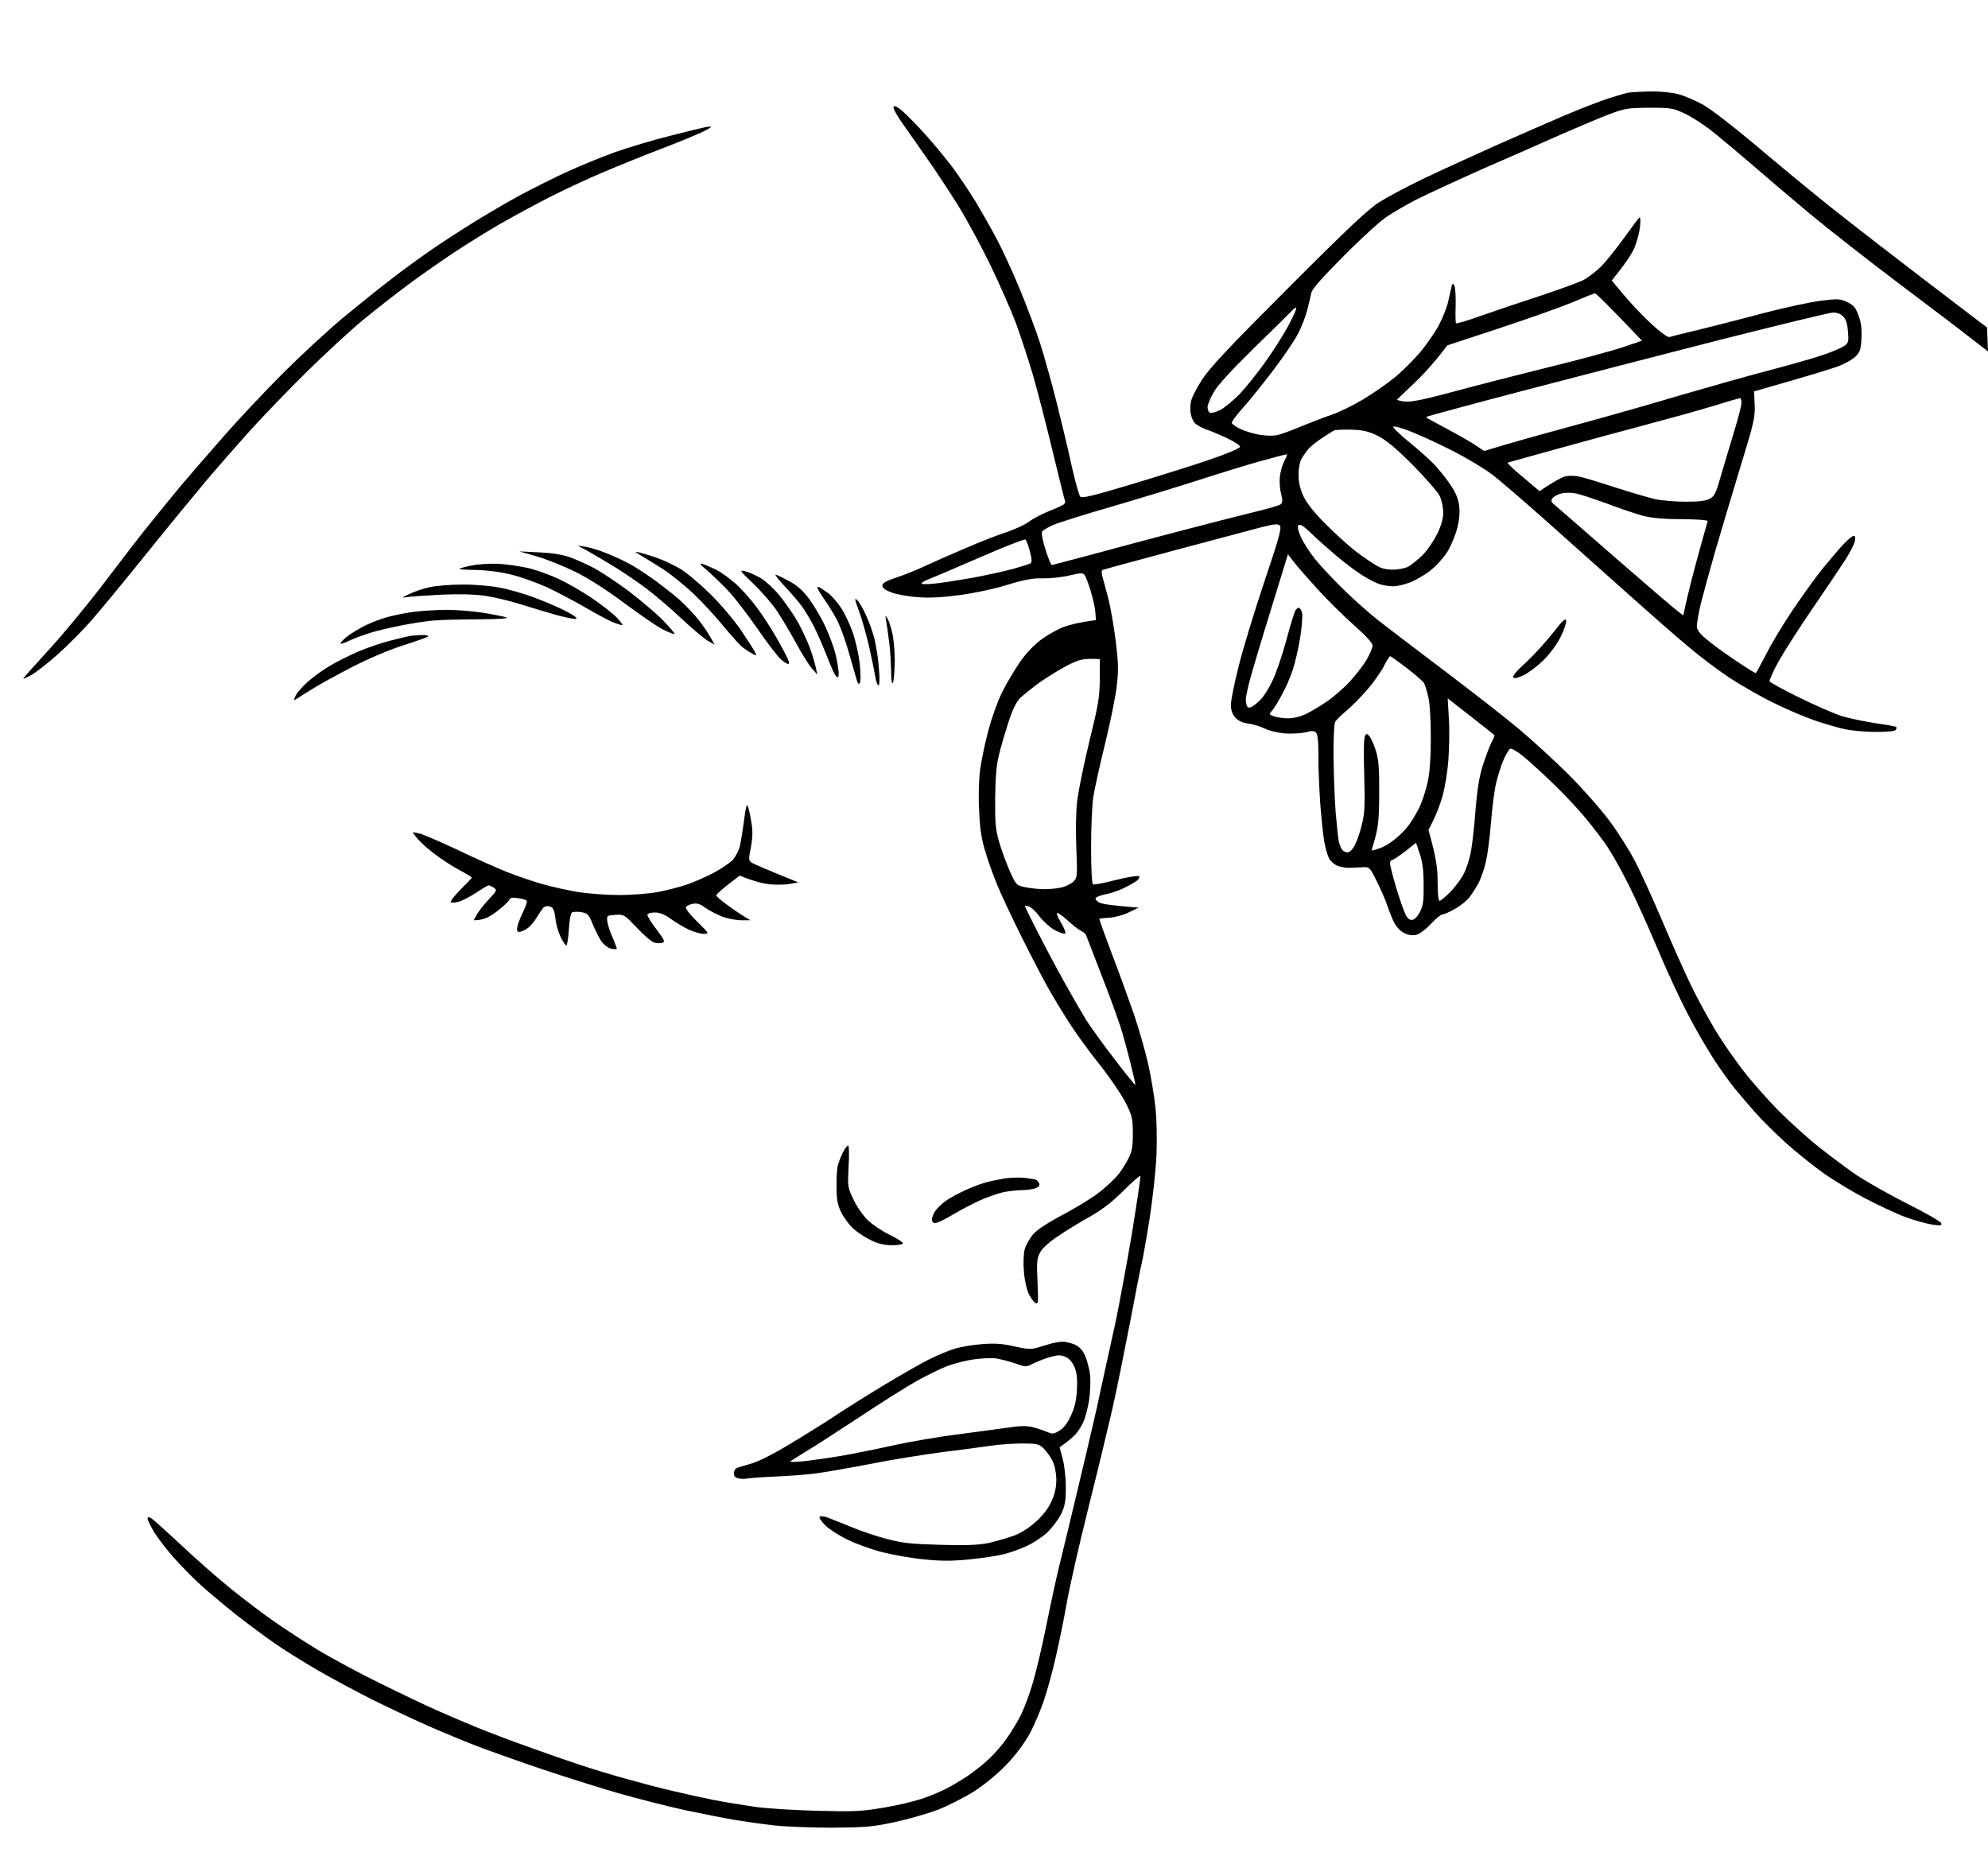 <?xml version="1.0" encoding="UTF-8"?>
<svg xmlns="http://www.w3.org/2000/svg" version="1.2" viewBox="0 0 1024 960" width="1024" height="960">
  <title>image</title>
  <style>
		.s0 { opacity: 1;fill: #000101 } 
	</style>
  <g id="Helligkeit/Kontrast 1">
    <path id="Path 2" fill-rule="evenodd" class="s0" d="m850 47.1c4.9-0.1 11 0.5 14.5 1.4 3.3 0.9 9.1 3.4 13 5.6 3.9 2.2 15.5 11.2 26 20 10.5 8.9 27.5 23 38 31.4 10.5 8.4 33.2 26.1 82 63.2l0.5 12.3-7.8-6c-4.2-3.4-21-16.1-37.2-28.3-16.2-12.2-37.4-28.8-47-36.8-9.6-8-23.1-19.5-30-25.5-6.9-5.9-15.9-13.5-20-16.7-4.1-3.3-10.4-7.4-14-9.1-6.2-2.9-7.1-3.1-18.5-3.1-11.4 0.1-12.5 0.3-21.5 3.7-5.2 2-16.2 6.7-24.5 10.3-8.2 3.7-26.2 11.6-40 17.6-13.7 6.1-29 13.2-34 15.7-5 2.6-11.7 6.5-15 8.7-3.3 2.1-13.3 11.2-22.2 20.2q-16.3 16.3-16.8 19c-0.3 1.6-1.3 5.5-2.1 8.8-0.8 3.3-2.9 8.7-4.6 12-1.6 3.3-7.4 11.9-12.8 19-5.4 7.1-12.5 16-15.9 19.7-3.4 3.8-5.9 7.3-5.6 7.8 0.3 0.5 2.2 1.9 4.3 2.9 2 1 6.4 2.4 9.7 3 3.5 0.6 7.4 0.7 9.5 0.2 1.9-0.4 7.5-2.5 12.5-4.6 5-2 11.9-4.7 15.5-5.9 3.6-1.2 10.8-4.7 16-7.8 5.2-3.1 12.5-8.2 16.3-11.3 3.7-3 9.5-8.8 13-12.8 3.4-4.1 7.9-10.5 9.9-14.3 2-3.8 4.1-9.2 4.7-11.9 0.6-2.8 1.4-6.1 1.7-7.5 0.4-2 0.7-2.2 1.5-1 0.5 0.8 0.8 5.4 0.7 10.2-0.2 4.7-0.1 8.9 0.2 9.3 0.3 0.3 6.1-1.4 13-3.9 6.9-2.4 20.4-7 30-10.1 9.6-3.2 19.6-6.8 22.3-8.1 2.6-1.3 6.8-4.6 9.5-7.2 2.6-2.7 7.8-9.2 11.7-14.6 3.9-5.4 7.4-10.1 7.9-10.5 0.6-0.4 0.7 1.6 0.3 5.1-0.4 3.2-1.8 8.2-3.1 11-1.3 2.9-4.5 7.8-11.4 16.3l6.7 8c3.7 4.4 10.1 11.1 14.2 14.8 4.5 4.1 8 6.6 8.9 6.3 0.8-0.3 7.1-1.9 14-3.5 6.9-1.7 22-5.5 33.5-8.6 11.5-3 25.3-6 30.5-6.6 8.7-1.1 9.9-1 13.5 0.7 3.3 1.6 4.3 2.8 5.8 6.9 1.3 3.5 1.8 7 1.5 11.7-0.2 5.4-0.7 7.1-2.8 9.2-1.4 1.5-5 3.6-8 4.8-3 1.3-14.3 4.8-44.5 13.4l0.3 6.9c0.3 6.3-0.4 9.4-7.2 31.5-4.1 13.5-9.9 33-13 43.5-3 10.5-6.4 22.9-7.6 27.7-1.1 4.9-2 9.9-2 11.3 0 1.7 1.4 3.8 4.8 6.6 2.6 2.3 9.3 7.2 15 11 5.6 3.8 10.4 6.8 10.6 6.6 0.2-0.1 2.6-4.5 5.3-9.7 2.6-5.2 8.7-15.4 13.5-22.5 4.8-7.1 11.6-16.6 15.1-21 3.6-4.4 8.4-10.1 10.8-12.7 2.4-2.6 5-4.8 5.7-4.8q1.2 0 0.6 2.7c-0.3 1.6-2.5 5.9-5 9.8-2.5 3.9-9.9 14.9-16.5 24.5-6.6 9.6-14.5 21.9-17.5 27.2-3 5.4-5.2 10.3-4.9 10.8 0.3 0.5 7.1 4.3 15.3 8.3 8.1 4 17.8 8.2 21.7 9.5 3.9 1.2 11.7 2.8 17.5 3.7 5.8 0.8 10.6 1.7 10.8 2 0.1 0.3 0 1-0.3 1.5-0.3 0.6-4.7 1-10 1-5.2 0-12.5-0.6-16.2-1.4-3.8-0.8-10.8-2.9-15.8-4.6-5-1.7-14.4-5.7-21-9-6.6-3.2-16.7-9-22.5-12.8-5.8-3.8-15.2-10.9-21-15.8-5.8-4.8-20.6-17.8-32.9-28.8-12.4-11.1-31.5-28.1-42.5-37.9-11.1-9.8-23-20.1-26.6-22.7-3.6-2.7-12.1-7.8-19-11.4-6.9-3.5-16.5-8-21.5-10-5-2-9.4-3.3-9.8-2.8-0.4 0.4 3.2 3.9 8 7.8 4.8 3.9 10.9 9.3 13.4 12 2.5 2.7 6.2 7.4 8.2 10.4 2.5 3.7 3.9 7.1 4.3 10.5 0.4 3.3 0.1 7.3-1 11.5-0.9 3.6-3.1 8.9-4.9 11.9-1.8 3-5.7 7.4-8.7 9.8-3 2.4-7.9 5.2-10.7 6.3-2.9 1.1-6.8 2-8.5 2-1.8 0-4.9-0.4-6.8-1-1.9-0.5-6.2-2.7-9.5-4.8-3.3-2.1-9.4-6.7-13.5-10.2-4.1-3.5-9.9-8.6-12.7-11.4-3.7-3.5-5.6-4.8-6.4-4.1-0.7 0.7-0.4 2.4 1.1 6 1.2 2.7 4.5 7.9 7.4 11.5 2.9 3.6 9.5 10.6 14.7 15.7 5.2 5.1 13.2 12.2 17.9 15.9 4.7 3.7 20 15.3 34 25.9 14 10.6 31.4 24.1 38.5 30.1 7.1 6 18.6 16.5 25.5 23.4 6.9 6.9 16.3 17.5 20.8 23.5 4.5 6 10.6 15.7 13.6 21.5 3 5.8 9.3 19.7 14.1 31 4.8 11.3 11.3 25.9 14.5 32.5 3.2 6.6 8.7 16.7 12.2 22.5 3.4 5.8 9.9 15.2 14.3 20.9 4.4 5.8 12.7 15.2 18.5 21.1 5.8 5.8 15.2 14.3 21 18.9 5.8 4.6 14.5 11.1 19.5 14.5 5 3.3 16.6 9.9 25.9 14.6 9.4 4.7 17.2 9.2 17.5 10 0.4 1.3-0.4 1.4-5 0.7-3-0.5-9-2.2-13.4-3.8-4.4-1.6-13.6-5.9-20.5-9.5-6.9-3.6-16.8-9.6-22-13.3-5.2-3.8-13.8-10.6-19-15.3-5.2-4.7-12.4-11.8-16-15.9-3.6-4.1-8.4-9.7-10.6-12.4-2.3-2.8-7.1-9.5-10.7-15-3.6-5.5-9.7-16.1-13.5-23.5-3.9-7.4-11-22.7-15.7-34-4.8-11.3-11.3-25.7-14.5-32-3.1-6.3-7.7-14.6-10.2-18.5-2.4-3.9-7.9-11-12-16-4.1-5-11.8-13.1-16.9-18-5.2-5-12-11.2-15.1-13.8-3.5-2.8-6.3-4.4-7-4-0.7 0.5-2.2 3-3.4 5.8-1.2 2.7-2.8 7.9-3.7 11.5-0.9 3.6-2.1 12.8-2.7 20.5-0.6 7.7-1.8 16.8-2.6 20.2-0.8 3.5-2.4 8.2-3.5 10.5-1.2 2.4-3.4 5.8-4.8 7.7-1.4 1.9-4.8 4.7-7.6 6.2-2.7 1.6-5.7 2.9-6.5 2.9-0.8 0-3.5 2.2-6 4.9-2.6 2.8-5.8 5.2-7.5 5.6q-3 0.7-6.2-0.9c-1.9-0.9-4.1-3.2-5.2-5.4-1-2-2.6-6-3.5-8.7-0.9-2.8-3.4-8.4-5.4-12.5-3.6-7.3-3.9-7.5-7.2-7.3-1.9 0.1-5.1 0.2-7 0.3-1.9 0.1-4.8-0.5-6.4-1.2-1.6-0.7-3.4-2.4-4.1-3.8-0.7-1.4-1.8-5.2-2.4-8.5-0.6-3.3-1.5-12.3-2.1-20-0.5-7.7-1-18.7-0.9-24.5 0-7.3-0.4-10.9-1.3-11.7-1-0.9-2.3-1-5.3-0.1-2.2 0.5-6.9 0.8-10.5 0.6-3.6-0.3-8.3-1.4-10.5-2.5-2.2-1.1-6-2.3-8.5-2.6-3.1-0.4-5.2-1.4-6.7-3.1-1.6-1.8-2.3-3.9-2.3-6.6 0-2.2 1.8-11.1 4-19.8 2.1-8.6 8.1-28.2 13.2-43.5 7.5-22.2 9.1-27.9 8-29-1-1-3-0.8-10 1-4.8 1.3-24.9 6.6-44.7 11.9-19.8 5.3-36.3 9.8-36.7 10-0.5 0.2-0.4 1.9 0.1 3.6 0.5 1.8 1.8 6.7 2.9 10.8 1.1 4.1 2.8 13.8 3.8 21.5 1.5 12 1.6 15.5 0.6 24-0.6 5.5-3.4 19-6.1 30-2.7 11-5.4 23.3-6 27.2-0.6 4-1.1 15.6-1.1 25.8 0 11.3 0.4 18.7 1 19 0.5 0.3 5.9-0.7 12-2.3 6-1.5 11.3-2.3 11.7-1.9 0.4 0.5-0.1 1.6-1.2 2.4-1.1 0.8-4.2 2.6-7 3.9-2.7 1.3-7 2.7-9.4 3.1-2.4 0.5-4.6 1.4-4.8 2-0.1 0.7 0.9 1.8 2.5 2.4 1.5 0.6 6.5 1.4 19.7 2.4l-5 2.4c-2.7 1.4-7.2 2.6-10 2.8-2.7 0.1-5.1 0.4-5.3 0.5-0.1 0.2 2.8 8.2 6.4 17.8 3.7 9.6 8.8 23.8 11.5 31.5 2.6 7.7 5.9 19.2 7.3 25.5 1.4 6.3 3.1 16.2 3.7 22 0.7 6 0.9 16.5 0.6 24.5-0.3 8-1.9 22.4-3.6 33.5-1.7 10.7-3.6 21.1-4.1 23-0.5 1.9-3.2 15.6-6 30.5-2.9 14.8-6.9 34.9-9.1 44.5-2.2 9.6-7.8 32.8-12.5 51.5-4.7 18.7-9.6 40.5-11 48.5-1.4 8-3.9 20.3-5.6 27.5-1.6 7.2-4.3 17-6 22-1.6 5-4.9 12.6-7.1 16.9-2.7 5-7 10.9-11.7 15.9-4.5 4.8-11.1 10.3-16.5 13.9-4.9 3.2-13.5 7.6-19 9.8-5.5 2.1-15.9 5.1-23 6.6-11.4 2.4-15.4 2.7-32 2.8-10.4 0-23.9-0.5-30-1.2-6.1-0.7-15.1-2-20-2.8-4.9-0.8-16.4-3.1-25.5-5-9.1-2-24.8-6-35-8.9-10.2-3-27.7-8.5-39-12.3-11.3-3.8-26.1-9.1-33-11.7-6.9-2.6-18.8-7.6-26.5-11-7.7-3.4-20.3-9.4-28-13.2-7.7-3.9-20.1-10.5-27.5-14.8-7.4-4.3-17.8-10.7-23-14.4-5.2-3.6-14-10.2-19.5-14.5-5.5-4.4-13.6-11.1-17.9-15-4.3-3.9-11-10.7-14.8-15.1-3.8-4.4-8.3-10.3-9.8-13-1.6-2.8-3-5.6-3-6.3 0-0.8 0.5-0.9 1.8-0.3 0.9 0.6 8 6.9 15.7 14.1 7.7 7.3 19.2 17.3 25.5 22.4 6.3 5.1 16 12.4 21.5 16.3 5.5 3.9 16.1 10.8 23.5 15.3 7.4 4.4 21.6 12.1 31.5 16.9 9.9 4.9 22.7 11 28.5 13.6 5.8 2.6 15.4 6.7 21.5 9.2 6.1 2.5 18.2 7.1 27 10.2 8.8 3.2 20.9 7.4 27 9.4 6.1 2 16.9 5.3 24 7.2 7.1 2 17.7 4.8 23.5 6.1 5.8 1.4 15 3.4 20.5 4.5 5.5 1.1 14.9 2.6 21 3.5 6.1 0.9 20.7 1.8 32.5 2.1 18.9 0.5 23 0.3 34-1.6 6.9-1.1 15.6-3.2 19.5-4.5 3.9-1.2 9.5-3.6 12.5-5.1 3-1.5 8.2-4.6 11.5-6.8 3.3-2.3 8.2-6.1 10.9-8.7 2.7-2.5 6.8-7.2 9.1-10.5 2.3-3.3 5.7-8.8 7.4-12.3 1.7-3.4 4.5-10.8 6.1-16.5 1.7-5.6 4.9-19.2 7.1-30.2 2.2-11 5.1-24.3 6.4-29.5 1.3-5.2 5.8-23.9 10-41.5 4.2-17.6 8.5-36 9.6-41 1-5 2.8-13 3.9-18 1.1-5 3.6-16.4 5.6-25.5 1.9-9.1 5.7-29.5 8.4-45.5 2.6-16 4.6-29.3 4.4-29.8-0.2-0.4-4.1 3-8.6 7.5-5.8 5.8-11 9.8-17.1 13.3-4.9 2.7-12.3 7.2-16.4 10-4.7 3.1-8.3 6.3-9.5 8.5-1.7 3.1-1.9 4.8-1.4 15.2 0.5 10.5 0.4 11.7-1 11-0.8-0.4-2.4-2.5-3.5-4.7-1.1-2.3-2.2-7.3-2.5-11.5-0.4-4.3-0.2-9.2 0.4-11.5 0.6-2.2 2.6-5.7 4.4-7.8 2.1-2.4 7.8-6.1 15.8-10.3 6.9-3.7 15.4-8.9 18.9-11.8 3.5-2.8 7.6-6.7 9.1-8.6 1.5-1.9 3.8-5.5 5.1-8 1.9-3.7 2.4-6 2.4-13 0-7.9-0.3-9.2-3.7-16-2.1-4.1-7.9-12.7-12.9-19-5.1-6.3-12-15.8-15.4-21-3.4-5.2-8.3-13.3-11-18-2.7-4.7-9-16.8-14.1-27-5.1-10.2-10.8-22.4-12.8-27.3-2-4.8-4.8-12.6-6.2-17.5-2-6.5-2.7-11.8-3.1-21.2-0.4-7.3-0.1-16 0.6-21 0.7-4.7 2.5-13.6 4.2-19.8 1.6-6.1 4.7-14.9 7-19.5 2.2-4.5 6.4-11.5 9.2-15.6 3.3-4.8 7.4-9 11.2-11.8 3.3-2.4 8.5-5.3 11.5-6.4 3-1.1 8-2.4 16.5-3.5l-0.3-3.9c-0.1-2.2-1.2-7.1-2.4-11-1.1-3.9-2.6-7.6-3.2-8.4-0.9-1.1-2.2-1-8.1 0.4-3.9 0.9-9.9 1.5-13.5 1.4-5-0.1-9.1 0.6-18 3.3-6.6 2.1-17.1 4.3-24.5 5.3-8.9 1.2-15.8 1.6-21.7 1.1-4.9-0.3-10.9-1.4-13.5-2.4-3.3-1.2-4.8-2.3-4.8-3.5 0-1.4 1.9-2.5 7.5-4.3 4.1-1.4 10.9-4.1 15-6.1 4.1-1.9 13.4-6 20.5-9 7.1-3.1 16.6-6.8 21-8.2 4.4-1.5 9.6-3.9 11.5-5.4 1.9-1.4 6.4-3.8 10-5.3 3.6-1.4 7.1-3 7.8-3.5 0.6-0.5 1-1.2 0.8-1.7-0.2-0.4-3.1-12-6.4-25.7-3.3-13.8-7.9-31.5-10.2-39.5-2.4-8-6.3-19.9-8.7-26.5-2.5-6.6-8.4-20.1-13.2-30-4.8-9.9-12.4-23.9-16.8-31-4.5-7.1-11.3-17.5-15.2-23-3.8-5.5-9.5-13.6-12.6-18-3.2-4.4-5.5-8.6-5.3-9.3 0.2-0.9 1.2-0.6 3.4 1 1.8 1.3 6.9 6.4 11.4 11.3 4.6 4.9 11.3 13.1 15.1 18 3.7 4.9 9.3 13.3 12.5 18.5 3.1 5.2 8.1 14 11 19.5 2.9 5.5 8.2 17 11.7 25.5 3.5 8.5 8.3 21.1 10.5 28 2.2 6.9 6 20.6 8.5 30.5 2.5 9.9 6 24.5 7.7 32.5 1.8 8 3.8 15.1 4.4 15.8 0.9 1 6.3-0.3 27.6-6.7 14.6-4.4 32.8-10.1 40.4-12.8 7.7-2.6 14.1-5.4 14.3-6.1 0.2-0.7-2.8-2.7-6.9-4.6-4-1.9-8.9-3.9-10.8-4.5-1.9-0.7-4.3-2-5.3-2.9-1-0.9-2-3.1-2.3-4.7-0.4-1.6-0.4-4.6 0-6.5 0.3-1.9 2.9-7.1 5.8-11.5 4-6.2 14.1-16.9 44.3-47.1 29.3-29.4 40.9-40.3 46.5-44 4.1-2.6 14.7-8.3 23.5-12.5 8.8-4.2 25.7-11.9 37.5-17.2 11.8-5.2 27.8-12.2 35.5-15.5 7.7-3.2 17.6-7.1 22-8.5 4.4-1.4 9.1-2.8 10.5-3 1.4-0.2 6.3-0.5 11-0.6zm-77.5 121.9l-27 8.9c-6.8 9-12.6 15.3-17.4 19.8l-8.6 8.2c5 1.9 9.3 1.1 27.8-3.8 12.2-3.3 34.8-9.1 50.2-12.9 15.4-3.8 32.6-8.4 38.2-10.3l10.1-3.4c-18.1-19-23.8-24.5-24.3-24.4-0.5 0.1-5.7 2.1-11.5 4.6-5.8 2.4-22.6 8.4-37.5 13.3zm-126.6 10.3c-11.5 11.3-18.7 19.1-20.7 22.7-1.8 3-3.2 6.5-3.2 7.7 0 1.3 0.6 2.6 1.2 2.9 0.7 0.3 3.1-0.3 5.3-1.4 2.2-1.1 6.7-4.9 10.1-8.3 3.3-3.5 9.2-10.9 13.1-16.4 4-5.5 9.2-13.8 11.8-18.5 2.5-4.7 4.4-8.9 4.2-9.3-0.1-0.5-1.2 0.1-2.2 1.3-1.1 1.2-9.9 9.9-19.6 19.3zm138.1 22.1c-26.7 7-48.7 13-49 13.2-0.3 0.2-0.3 0.5 0 0.7 0.3 0.2 5 2.7 10.5 5.7 5.5 2.9 12 6.6 14.5 8.3l4.5 3c13.2-4.1 30.3-8.8 46.5-13.2 16.2-4.4 40.8-11.4 54.5-15.5 13.8-4 33.8-9.7 44.5-12.5 10.7-2.8 23.5-6.4 28.5-8.1 5-1.7 10.1-3.8 11.4-4.8 2.2-1.5 2.4-2.3 2-7.3-0.3-3.9-1-6.4-2.4-7.8-1.4-1.5-3.1-2.1-5.5-2.1-1.9 0.1-27.8 6.4-57.5 13.9-29.7 7.6-75.8 19.5-102.5 26.5zm63 17.6c-12.4 3.3-33.1 8.9-46 12.5-12.9 3.6-23.9 6.6-24.4 6.8-0.5 0.1 3 3.5 7.8 7.4l8.6 7.3c8.1-5.5 11.9-7.3 13.5-7.7 1.6-0.3 4.6-0.3 6.5 0.1 1.9 0.3 10.3 2.8 18.5 5.5 8.3 2.7 17.7 5.4 21 6.2 3.3 0.7 10.3 1.3 15.5 1.3 6.6 0.1 10.4-0.4 12.5-1.4 2.7-1.4 3.3-2.7 6.1-12.5 1.8-6.1 4.8-16.3 6.8-22.8 2-6.4 3.6-12.8 3.6-14.2 0-1.4-0.3-2.5-0.7-2.4-0.5 0-6.7 1.8-13.8 4-7.1 2.2-23.1 6.6-35.5 9.9zm-165.8 6.5c-2.6 1.6-5.7 4.1-7 5.5-1.3 1.4-3 3.9-3.9 5.5-0.9 1.8-1.5 5.3-1.4 8.5 0 3.7 0.9 7.3 2.7 11 1.8 3.6 5.8 8.6 11.8 14.5 5 5 11.8 11.1 15.1 13.6 3.3 2.5 7.8 5.6 10 6.9 2.8 1.8 5.4 2.4 9 2.4 2.8 0 6.4-0.7 8-1.6 1.6-0.9 4.9-3.6 7.3-5.9 2.4-2.4 5.7-7.3 7.5-10.9q3.1-6.5 3.1-11c0-2.5-0.8-6.3-1.8-8.5-1.1-2.2-7.4-9.4-14-16.1-8.9-8.9-13.7-12.8-18.1-15-4.8-2.3-7.5-2.9-13.5-3.1-4.1-0.1-8.1 0.1-8.8 0.4-0.8 0.4-3.5 2.1-6 3.8zm-63.2 21.6c-10.2 3.3-30.2 9.4-44.5 13.6-14.3 4.1-28.2 8.5-31 9.7-2.7 1.2-5.3 2.7-5.7 3.4-0.5 0.7 0.3 4.8 1.7 9.2 1.4 4.4 2.8 8 3.3 8 0.4 0 9.7-2.5 20.7-5.4 11-3 31.9-8.6 46.5-12.4 14.6-3.8 31.7-8.2 38-9.7 6.3-1.5 12.1-3.2 12.7-3.8 1-0.9 1-2.2 0.2-5.2-0.6-2.2-0.9-6-0.7-8.5 0.2-2.5 1.2-6.1 2.1-8 1-1.9 1.7-3.6 1.7-3.8 0-0.1-0.3-0.2-0.7-0.1-0.5 0-6.4 1.6-13.3 3.5-6.9 1.9-20.8 6.2-31 9.5zm181.7 9.5c-1 1.4-0.7 2.1 1.8 4.1 1.7 1.4 15.8 13.7 31.5 27.4 15.7 13.6 29.7 25.7 31.3 26.8l2.7 2.1c2.4-11.2 5.2-21.9 7.7-31 2.5-9.1 4.7-17 4.9-17.5 0.3-0.6-4.6-1-13.3-1.1-9.8 0-15.7-0.6-20.3-1.8-3.6-1-11.9-3.8-18.5-6.3-6.6-2.4-13.8-4.8-16-5.2-2.3-0.4-5.6-0.4-7.3 0.1-1.8 0.4-3.8 1.5-4.5 2.4zm-321.3 41.7c-1.8 0.7-3.4 1.6-3.7 2.1-0.2 0.6 2.5 0.6 6.7 0.2 3.9-0.4 12.7-1.8 19.6-3 6.9-1.3 16.1-3.3 20.5-4.5 4.4-1.2 8.5-2.5 9.2-2.9 0.9-0.5 0.9-1.9-0.2-6.2-0.8-3-1.9-5.8-2.3-6.1-0.4-0.4-11.1 3.8-23.7 9.3-12.7 5.5-24.4 10.5-26.1 11.1zm176.4 15.2c-4.8 15.4-9.6 31.6-10.8 36-1.2 4.4-2.2 9.1-2.3 10.5 0 1.4 0.3 3.1 0.6 3.7q0.7 1.3 2.5 0.4c0.9-0.5 3-2.2 4.5-3.7 1.6-1.6 4.4-6 6.2-9.9 1.9-3.9 5-13.1 7-20.5 2-7.4 4.1-14.3 4.6-15.3 0.5-0.9 1.4-1.7 1.9-1.7 0.5 0 1.3 1.2 1.7 2.7 0.3 1.6-0.1 7.3-1 12.8-0.9 5.5-2.6 12.9-3.8 16.5-1.1 3.6-3.7 9.4-5.7 13-1.9 3.6-4.2 7.3-5.1 8.2-1.5 1.6-1.4 1.9 1.2 2.8 1.5 0.5 4.7 1 7.2 1 2.7 0 6.4-0.9 9.3-2.3 2.6-1.3 7.4-4.1 10.7-6.4 3.3-2.2 8.7-6.9 11.9-10.4 3.2-3.5 7.2-8.7 8.7-11.4 1.6-2.8 2.9-5.9 2.9-7 0-1.3-3.5-5.1-9.6-10.5-5.3-4.7-13.7-13-18.8-18.6-5-5.5-10.5-11.8-12.2-14l-3-3.9zm49.5 41.7c-3.2 3.7-8 8.6-10.8 10.9-2.7 2.3-5.4 4.9-5.8 5.8-0.5 0.9-0.9 9.1-0.8 18.3 0.1 9.3 0.6 22.1 1.1 28.5 0.6 6.5 1.3 13.2 1.6 14.8 0.4 1.6 1.2 3.6 1.8 4.3 0.6 0.7 1.9 1.3 2.9 1.2 1 0 2.6-1.7 3.7-4 1.1-2.2 2.8-7 3.6-10.8 1.4-5.4 1.5-10.2 1.1-25.2-0.4-11.3-0.2-19.1 0.4-20 0.8-1.3 1.2-1.2 2.5 0.5 0.8 1.1 2.3 4.5 3.2 7.5 1.3 4.3 1.7 9 1.6 21.5 0 12.5-0.5 17.5-2 22.8l-1.9 6.8c4.7-0.9 8.2-2.9 10.8-4.9 2.7-2 6.1-5.3 7.6-7.2 1.6-1.9 4.2-6.2 5.9-9.5 1.7-3.3 3.7-9.5 4.6-13.8 1.1-5.1 1.6-12.8 1.6-23 0-8.9-0.5-17.5-1.3-20.7-0.7-3-1.7-6.3-2.2-7.2-0.6-0.9-4.6-4.4-9-7.8-4.4-3.3-8.2-6.1-8.5-6-0.3 0-1.8 2.4-3.2 5.2-1.5 2.9-5.3 8.3-8.5 12zm-168.8-3.7c-3.8 2.8-8.3 6.4-10 8-2.1 2.1-4 6.1-6.2 13-1.8 5.5-4 13.1-4.9 17-1.2 4.8-1.7 11.8-1.8 22-0.1 13 0.2 16 2.3 23 1.3 4.4 3.8 11 5.5 14.8 3 6.6 3.2 6.8 7.9 7.7 2.6 0.6 7.1 1 10 1 2.9 0 6.9-0.5 9-1 2-0.6 4.6-1.9 5.7-3 1.9-1.9 2-2.9 1.4-17.3-0.4-9.4-0.2-18.8 0.5-24.7 0.7-5.2 3.5-19 6.3-30.5 4.5-18.2 5.2-22.4 5.3-31.5v-10.5c-8.3-0.5-10.6 0.1-16.6 3.2-4.1 2.1-10.5 6.1-14.4 8.8zm210.8 18.6c0.4 5.7 0.2 15.6-0.3 21.9-0.5 6.3-1.9 14.6-3.1 18.5-1.1 3.9-3.2 9.2-4.6 12l-2.5 5c4.1 14.7 4.7 19.6 4.7 26.7 0 5.9 0.4 9.8 1 9.8 0.6 0 3.1-2.1 5.7-4.7 2.5-2.7 5.6-6.8 6.8-9.3 1.3-2.5 2.9-7.4 3.6-11 0.7-3.6 1.8-13.3 2.4-21.5 0.9-10.7 1.9-17.3 3.7-23 1.4-4.4 3.4-9.7 4.4-11.8 1.1-2 1.8-3.9 1.7-4-0.2-0.2-5.6-4.6-12.2-9.7l-11.9-9.3zm-22.6 68.5c-3.2 2.4-6.2 4.4-6.7 4.4-0.6 0-1 0.8-1 1.8 0 0.9 1.4 6.4 3.1 12.2 1.7 5.8 3.9 12 4.8 13.8 1.1 2.4 2.2 3.2 3.6 3 1.2-0.2 2.8-1.9 4-4.3 1.6-3.2 1.9-5.9 1.8-14 0-7-0.6-11.7-2-15.7l-1.9-5.7zm-189.6 40.7c3.4 6.7 9.5 18.3 13.7 25.8 4.1 7.4 9.3 16.4 11.5 20 2.2 3.5 8.8 12.7 14.6 20.2 5.8 7.6 10.7 13.7 10.9 13.5 0.1-0.1-0.7-4.1-1.9-8.7-1.1-4.7-3.2-12.6-4.6-17.5-1.4-5-6.2-18.3-10.6-29.5-4.4-11.3-8.1-21-8.3-21.5-0.2-0.6-1.4-1.6-2.7-2.2-1.2-0.6-4.4-3.1-7-5.5-2.7-2.4-5-4-5.3-3.6-0.2 0.4 0.8 2.8 2.3 5.3 1.5 2.5 2.4 4.8 2 5.2-0.5 0.4-2.9-0.4-5.4-1.7-2.5-1.4-6-4.6-7.8-7-1.8-2.5-4.3-4.8-5.5-5.2-1.3-0.4-2.2-0.5-2.1-0.2 0 0.2 2.8 5.9 6.2 12.6z"></path>
    <path id="Path 6" fill-rule="evenodd" class="s0" d="m366 65.2c0.8-0.1-0.5 1-3 2.2-2.5 1.3-12.1 5.3-21.5 8.9-9.4 3.6-23.5 9.3-31.5 12.7-8 3.4-20.1 9.1-27 12.6-6.9 3.5-18.1 9.6-25 13.5-6.9 4-17.9 10.8-24.5 15.2-6.6 4.4-17.2 11.8-23.5 16.5-6.3 4.7-16.7 12.8-23 18-6.3 5.2-19.3 17.2-28.9 26.6-9.5 9.4-22.8 23.2-29.5 30.6-6.6 7.4-16.9 19.1-22.7 26-5.8 6.9-19.3 23.3-29.9 36.5-10.6 13.2-23.2 28.5-27.9 33.9-4.7 5.5-12.9 13.8-18.2 18.5-5.3 4.7-11.5 9.6-13.8 10.8-2.3 1.3-4.1 2.1-4.1 1.8 0-0.3 6.1-7.1 13.6-15.3 7.4-8.1 20.3-23.7 28.6-34.7 8.3-11 18.7-24.5 23.2-30 4.4-5.5 11.4-14 15.5-19 4.2-5 14.1-16.4 22.1-25.5 7.9-9.1 21.9-23.9 31-33 9.1-9.1 23-21.9 31-28.6 8-6.6 19.2-15.6 25-20 5.8-4.5 14.8-11 20-14.6 5.2-3.6 14.9-9.9 21.5-14 6.6-4.1 17.6-10.6 24.5-14.3 6.9-3.7 17.9-9.2 24.5-12.2 6.6-3 17.6-7.5 24.5-10 6.9-2.4 19.5-6.2 28-8.3 8.5-2.2 16.4-4.1 17.5-4.3 1.1-0.3 2.7-0.5 3.5-0.5zm-68.5 215.8l4 0.6c2.2 0.3 7.4 1.9 11.5 3.6 4.1 1.6 10.2 4.5 13.5 6.5 3.3 2 8.5 5.5 11.5 7.7 3 2.2 8.1 6.2 11.4 9 3.2 2.8 8 7.8 10.6 11.1 2.6 3.3 5.5 7.5 8 12.5l-3.2-1.8c-1.7-0.9-7.9-6.1-13.7-11.5-5.8-5.5-14-12.4-18.1-15.5-4.1-3.1-11.2-7.9-15.6-10.7-4.5-2.7-10.8-6.5-14-8.3zm-30 3l10 0.5c6.6 0.3 11.9 1.1 16 2.5 3.3 1.2 8.9 3.7 12.5 5.6 3.5 1.9 11.4 7.1 17.5 11.6 6 4.6 14 11.3 17.7 15 3.7 3.8 6.5 7.1 6.3 7.4-0.3 0.2-3.1-0.9-6.3-2.5-3.2-1.7-12-7.8-19.7-13.5-8.8-6.6-18.2-12.6-25-16-6.1-3-15.1-6.6-20-8zm62 0.6c1.6 0.4 5.7 1.6 9 2.8 3.3 1.1 8.6 3.7 11.9 5.6 3.2 1.9 10.2 7.8 15.5 13 5.3 5.2 12.3 13.5 15.7 18.5 3.3 4.9 6.6 10 7.2 11.2 1.1 2.2 1.1 2.3-1.6 0.8-1.5-0.8-3.9-2.4-5.4-3.7-1.4-1.3-5.7-6.1-9.6-10.8-3.8-4.7-10.6-12-15.1-16.3-4.5-4.2-11.5-9.9-15.5-12.5-4.1-2.6-9.2-5.7-11.3-7-3.6-2.1-3.7-2.2-0.8-1.6zm-72.5 5.8c4.6 0.3 11.8 1.4 16 2.4 4.1 1.1 10.8 3.5 15 5.5 4.1 1.9 11.5 6.2 16.5 9.5 4.9 3.3 10.8 7.9 13 10.1 2.2 2.3 3.5 4.1 3 4.1-0.6 0-2.8-0.7-5-1.6-2.2-0.9-8.5-4.3-14-7.5-5.5-3.2-14.3-7.8-19.5-10.3-5.3-2.4-13.6-5.4-18.5-6.6-5.6-1.4-12.5-2.3-18.2-2.4-5.1-0.1-8.9-0.3-8.7-0.6 0.3-0.3 3.1-1.1 6.2-1.7 3.2-0.7 9.4-1.1 14.2-0.9zm105 0.1c1.3 0.4 4.5 1.8 7 3 2.4 1.2 6.9 4.5 10 7.2 3 2.7 7.8 8.1 10.6 11.9 2.9 3.8 7.4 10.7 10.1 15.4 2.6 4.7 5.4 9.7 6 11.2 0.8 1.7 0.9 2.8 0.3 2.8-0.6 0-2.3-1.1-3.8-2.4-1.5-1.3-6.9-8.3-12-15.7-5.1-7.4-12-16.4-15.5-20-3.4-3.6-8.3-8.2-10.7-10.3-3.6-3-4-3.6-2-3.1zm22 3.8c1.9 0.5 5.5 2.1 7.9 3.5 2.5 1.5 6.7 5.4 9.5 8.8 2.8 3.4 6.7 9 8.8 12.5 2.1 3.5 5.1 9.8 6.7 13.9 1.5 4.1 3.1 9.1 4.1 14.5l-2.8-3.2c-1.5-1.7-5.2-7.5-8.1-13-3-5.4-7.3-12.7-9.7-16.3-2.3-3.6-7.8-9.9-12.1-14.1-7.5-7.1-7.7-7.5-4.3-6.6zm15.5 1.7c0.5 0 3.6 1.5 6.9 3.3 4.3 2.3 7.2 4.9 10.4 9.2 2.4 3.3 6.2 9.6 8.2 14 2.1 4.4 4.5 10.9 5.4 14.5 0.8 3.6 1.5 7.8 1.6 9.5 0 2.4-0.2 2.7-1.3 1.9-0.7-0.7-2.8-5.2-4.6-10-1.9-4.9-4.9-11.8-6.7-15.4-1.8-3.6-4.6-8.3-6.2-10.5-1.6-2.2-5.5-6.8-8.8-10.3-3.2-3.4-5.4-6.2-4.9-6.2zm-161.5 5.1c5.8-0.1 14.2 0.6 19 1.5 4.6 0.8 12.7 3.1 18 5.1 5.2 1.9 12.6 5.1 16.5 7.1 4.8 2.5 6.3 3.8 5 4-1.1 0.1-5.9-0.9-10.5-2.2-4.7-1.3-12.8-3.8-18-5.4-5.3-1.7-13.4-3.6-18-4.3-5.7-0.8-13.2-1-22.5-0.6-7.7 0.4-15.6 0.9-17.5 1.2-3.5 0.5-3.5 0.5 1-1.6 2.4-1.2 7.2-2.8 10.5-3.5 3.3-0.7 10.7-1.3 16.5-1.3zm184.3 1.5c0.6 0.4 2.6 1.7 4.4 3 1.8 1.3 4.8 4.9 6.8 7.9 1.9 3 4.5 8.7 5.9 12.7 1.3 4 2.9 10.9 3.4 15.3 0.5 4.4 0.6 8.9 0.2 10-0.7 1.6-1.2 0.8-2.5-4-0.9-3.3-2.8-9.8-4.2-14.5-1.4-4.7-3.7-10.8-5.1-13.5-1.4-2.8-4.3-7.5-6.4-10.5-2.1-3-3.8-5.9-3.8-6.3 0.1-0.5 0.7-0.5 1.3-0.1zm19.1 6.4c1 0.8 3 4.2 4.5 7.5 1.6 3.3 3.6 8.9 4.5 12.5 0.9 3.6 2 10.4 2.3 15.2 0.5 5.7 0.4 8.8-0.2 8.8-0.6 0-1.4-2.4-1.8-5.3-0.5-2.8-2-10.2-3.4-16.2-1.5-6.1-3.7-13.9-5.1-17.5-2-5.3-2.1-6.2-0.8-5zm-211.9 5.1c4.9 0 13.2 0.6 18.5 1.4 5.2 0.8 10.8 1.9 12.5 2.4 2.1 0.6-1.8 1-14 1.1-9.4 0-19.7 0.3-23 0.6-3.3 0.2-10.8 1.4-16.5 2.5-5.8 1.1-13.5 2.9-17 4.1-3.6 1.1-8.2 2.9-10.3 3.9-2.1 1-4 1.7-4.2 1.4-0.3-0.3 1.1-1.9 3.2-3.6 2.1-1.6 6.5-4.3 9.8-5.9 3.3-1.6 8.7-3.6 12-4.4 3.3-0.9 9.1-2 13-2.5 3.8-0.5 11-0.9 16-1zm227.6 4.4c0.7 1.1 1.8 4.5 2.5 7.5 0.7 3 1.3 9.5 1.3 14.5-0.1 4.9-0.5 9.9-0.9 11-0.6 1.3-0.9-0.6-1-6-0.1-4.4-0.5-11.4-1.1-15.5-0.5-4.1-1.2-8.9-1.5-10.5-0.5-2.7-0.4-2.8 0.7-1zm349.6 1.1c0.2 1-1 4.8-2.8 8.4-1.9 3.8-5.5 8.7-8.8 12-3.1 3-7.7 6.5-10.1 7.7-2.9 1.4-4.9 1.9-5.5 1.3-0.7-0.6 1.6-3.4 6.5-7.8 4.1-3.8 10.3-10.6 13.9-15.2 4.9-6.3 6.5-7.8 6.8-6.4zm-589.8 7.5c2.6-0.1 4.1 0.2 3.5 0.8-0.5 0.4-6.1 2.4-12.4 4.4-7 2.2-17.5 6.6-26.5 11.2-8.3 4.3-18 9.6-21.5 11.9-3.6 2.3-7.1 4.5-7.8 4.9-0.9 0.5-0.9 0 0.1-2.1 0.8-1.5 3.6-4.7 6.3-7.1 2.7-2.4 7.8-6.1 11.4-8.2 3.5-2.1 10.3-5.5 15-7.5 4.6-1.9 11.8-4.4 16-5.4 4.1-1.1 8.4-2.1 9.5-2.3 1.1-0.3 4-0.5 6.4-0.6zm168.3 88.2c0.5 1.2 1.3 4.9 1.8 8.2 0.8 4.4 0.7 7.7-0.2 12.8-1.3 6.6-1.3 7 0.7 8.2 1.1 0.6 6.8 3.2 23.7 10l-4.4 0.8c-2.4 0.4-7 0.5-10.3 0.2-3.3-0.4-8.2-1.5-15.5-4.5l-6.1 4.7c-3.3 2.6-6 5.1-6 5.5 0 0.4 2.4 2.5 5.3 4.6 2.9 2.2 6.8 4.9 12.3 8.2h-4.8c-2.6 0-7.1-0.9-10-2-2.9-1.2-6.7-3.2-8.5-4.5-2.4-1.8-4.1-2.4-6.2-2-1.7 0.3-3.3 1-3.7 1.7-0.3 0.8 2.1 3.9 5.8 7.5 6.3 6.2 6.3 6.3 3.4 6.3-1.7 0-5.1-1-7.5-2.1-2.5-1.1-6.7-3.6-9.3-5.5-3.2-2.3-5.9-3.4-8.2-3.4-2 0-3.8 0.4-4 1-0.3 0.5 1.7 3.9 4.5 7.5 4.2 5.5 4.7 6.6 3.2 7.1-1 0.3-2.9 0.3-4.2-0.1-1.4-0.4-5.5-3.9-9-7.7-6.4-6.7-6.6-6.9-11-6.6-4.4 0.3-4.5 0.4-4.2 3.3 0.2 1.6 1.4 5.5 2.8 8.5 1.3 3 2.2 5.6 2.1 5.8-0.1 0.2-1.5 0.1-3-0.2-1.6-0.4-3.7-2-5-3.9-1.2-1.8-3.2-5.7-4.4-8.7-2.1-5.1-2.6-5.6-6-6.2-2.1-0.3-4.3-0.2-4.8 0.3-0.6 0.6-1.3 4.6-1.5 9-0.3 4.3-0.9 7.9-1.3 7.9-0.4 0-1.7-1.9-2.9-4.3-1.1-2.3-2.4-6.6-2.7-9.6-0.5-4.1-1.1-5.6-2.6-6.1-1.2-0.5-2.6-0.3-3.4 0.3-0.7 0.7-2.3 3-3.6 5.2-1.3 2.2-3.5 4.8-4.9 5.7-1.5 1-3.3 1.8-4.1 1.8-1.1 0-1.4-0.7-1-2.8 0.3-1.5 1.7-5 3-7.7 1.4-2.8 2.2-5.3 1.7-5.7-0.4-0.4-2.4-0.9-4.5-1.2-2.9-0.5-3.9-0.2-4.5 1-0.4 0.9-3.3 3.6-6.5 6-3.8 2.9-6.8 4.4-11.7 4.4l1.7-3.1c1-1.7 3.7-5.2 6.1-7.7 4.2-4.4 4.3-4.8 2.5-6-1-0.7-2.2-1.2-2.6-1.2-0.4 0-3.1 1.6-6 3.5-2.9 2-6.9 4.1-9 4.8-2 0.6-4 0.8-4.5 0.4-0.4-0.4 1.8-3.3 5-6.5 3.1-3.1 5.8-5.9 5.8-6.2 0-0.3-2.8-2-6.3-3.8-3.4-1.8-9.6-5.8-13.7-9-4-3.1-8.1-6.8-10.5-10.6l3.5 0.7c1.9 0.4 10.9 4.3 20 8.6 9 4.3 20.5 9.4 25.5 11.4 4.9 1.9 13 4.7 18 6.1 4.9 1.4 13.2 3.2 18.5 4.1 5.2 0.8 14.6 1.5 21 1.5 6.3 0 15.1-0.7 19.5-1.5 4.4-0.8 11.1-2.5 15-3.8 3.8-1.3 10.3-4.1 14.4-6.3 4-2.2 8.4-5.2 9.7-6.7 1.3-1.5 2.8-4.4 3.4-6.5 0.5-2 1.5-8.1 2.2-13.4 0.9-7.1 1.5-9.1 2-7.5zm51.7 174.7c0.4 0 0.6 4.8 0.2 10.7-0.5 10.6-0.5 10.9 2.6 17.3 1.7 3.6 5 8.3 7.3 10.5 2.3 2.2 7.3 5.6 11.2 7.5 3.9 1.9 7 3.9 6.9 4.5-0.1 0.5-2.8 0.9-5.9 0.9-4.1-0.1-7.3-0.9-11-2.8-2.9-1.4-6.9-4.1-8.8-5.9-2-1.8-4.7-5.5-6.1-8.2-1.9-4-2.4-6.6-2.4-13-0.1-4.4 0.2-9.4 0.6-11 0.4-1.7 1.6-4.7 2.6-6.8 1-2 2.3-3.7 2.8-3.7zm91.1 16.7c2.4 0.3 4.9 0.7 5.5 0.9 0.5 0.2 1.3 1 1.7 1.8 0.5 1.1 0 1.9-1.7 2.6-1.4 0.5-4.6 1-7 1-2.5 0-6.9 0.5-9.8 1.1-2.9 0.6-8.4 2.6-12.2 4.3-3.9 1.8-10.2 5.1-14 7.4-3.9 2.3-7.8 4.2-8.8 4.2-1 0-1.7-0.8-1.7-1.8 0-0.9 0.7-2.9 1.7-4.4 1-1.5 3.6-4 5.8-5.5 2.2-1.5 6.7-3.9 10-5.4 3.3-1.5 8-3.3 10.5-3.9 2.4-0.7 6.9-1.6 10-2.1 3-0.4 7.5-0.5 10-0.2zm19.2 84.4c1.5-0.1 4.3 0.6 6.3 1.4 2.4 1.1 4 2.7 5.4 5.7 1 2.4 2.2 6.8 2.6 9.8 0.3 3 0.1 8.8-0.5 13-0.6 4.1-2 9.3-3 11.5-1 2.2-2.9 5.1-4.2 6.5-1.4 1.4-3.7 3.4-8 6.5l1.6 6c0.9 3.4 1.6 9.8 1.6 14.7 0 7.3-0.5 9.6-2.5 13.8-1.4 2.7-4.5 6.8-6.8 9.1-2.3 2.2-6.9 5.3-10.2 6.9-3.3 1.6-8.7 3.6-12 4.4-3.3 0.9-11.4 2.1-18 2.8-9 0.9-14.9 0.9-23.5 0-6.4-0.6-16-2.3-21.5-3.7-5.5-1.4-13.6-4.3-18-6.5-4.4-2.1-9.6-5.5-11.5-7.4-2-2-3.2-3.9-2.8-4.4 0.5-0.4 2.3-0.2 4 0.4 1.8 0.7 7.3 2.9 12.3 4.9 4.9 2.1 13.2 4.9 18.5 6.2 7.8 2.1 12.5 2.6 27.5 3 13.6 0.4 19.6 0.1 25-1 3.8-0.9 9.7-2.6 13-3.8 3.8-1.5 8-4.2 11.5-7.5 3.5-3.2 6.3-7 7.8-10.5 1.7-3.8 2.3-7.1 2.3-11.2-0.1-3.4-0.9-7.2-2.1-9.5-1-2-3.1-4.8-4.5-6.2-2.4-2.3-3.5-2.5-10.9-2.5-4.5 0-12 0.5-16.6 1.2-4.7 0.7-16 2.2-25 3.3-9.1 1.2-25.5 3.8-36.5 6-11 2.1-23.6 4.3-28 4.9-4.4 0.6-13.7 1.3-20.5 1.6-6.9 0.3-13.6 0.8-14.8 1-1.2 0.3-3.4 0.3-4.7 0q-2.5-0.5-2.5-2.5c0-1.1 0.5-2.3 1.2-2.7 0.7-0.4 4-1.4 7.3-2.3 3.6-0.9 11.4-4.8 20-10 7.7-4.6 17.8-10.9 22.5-14 4.6-3.1 16-10.3 25.2-15.9 9.2-5.5 20.2-11.9 24.5-14 4.3-2.1 10.2-4.6 13.3-5.5 3-0.9 9.3-1.9 14-2.3 6.4-0.5 10.4-0.2 16.5 1.2 6.7 1.5 8.6 1.6 12 0.6 2.2-0.7 5.3-1.6 7-2.1 1.6-0.4 4.2-0.9 5.7-0.9zm-15.2 11.3c-3.5 1.8-3.7 1.8-9.5-0.3-3.3-1.1-7.9-2.2-10.1-2.5-2.3-0.2-7.3 0.1-11 0.6-3.8 0.5-9.9 2.1-13.4 3.4-3.6 1.4-10.8 4.9-16 7.8-5.3 3-18.3 11.2-29 18.3-10.8 7.1-23.1 15.1-27.5 17.7-4.4 2.7-8.2 5.1-8.5 5.4-0.2 0.3 2.7 0.2 6.5-0.1 3.8-0.4 12.4-1.6 19-2.7 6.6-1.1 18.9-3.6 27.5-5.5 8.5-1.9 24.2-4.6 35-5.9 10.7-1.4 22.4-3 26-3.5 4-0.7 7.9-0.7 10.5-0.1 2.2 0.5 5.5 1.6 7.5 2.4 3.2 1.4 3.7 1.3 6.7-0.5 2.1-1.3 4.2-3.9 5.9-7.7 1.9-4.1 2.8-7.8 3.1-13.2 0.3-5.3 0-8.7-1.1-11.5-0.9-2.3-2.6-4.5-4.1-5.3-1.4-0.7-3.3-1.2-4.3-1.1-1 0-3.5 0.6-5.7 1.3-2.2 0.7-5.6 2.1-7.5 3z"></path>
  </g>
</svg>

